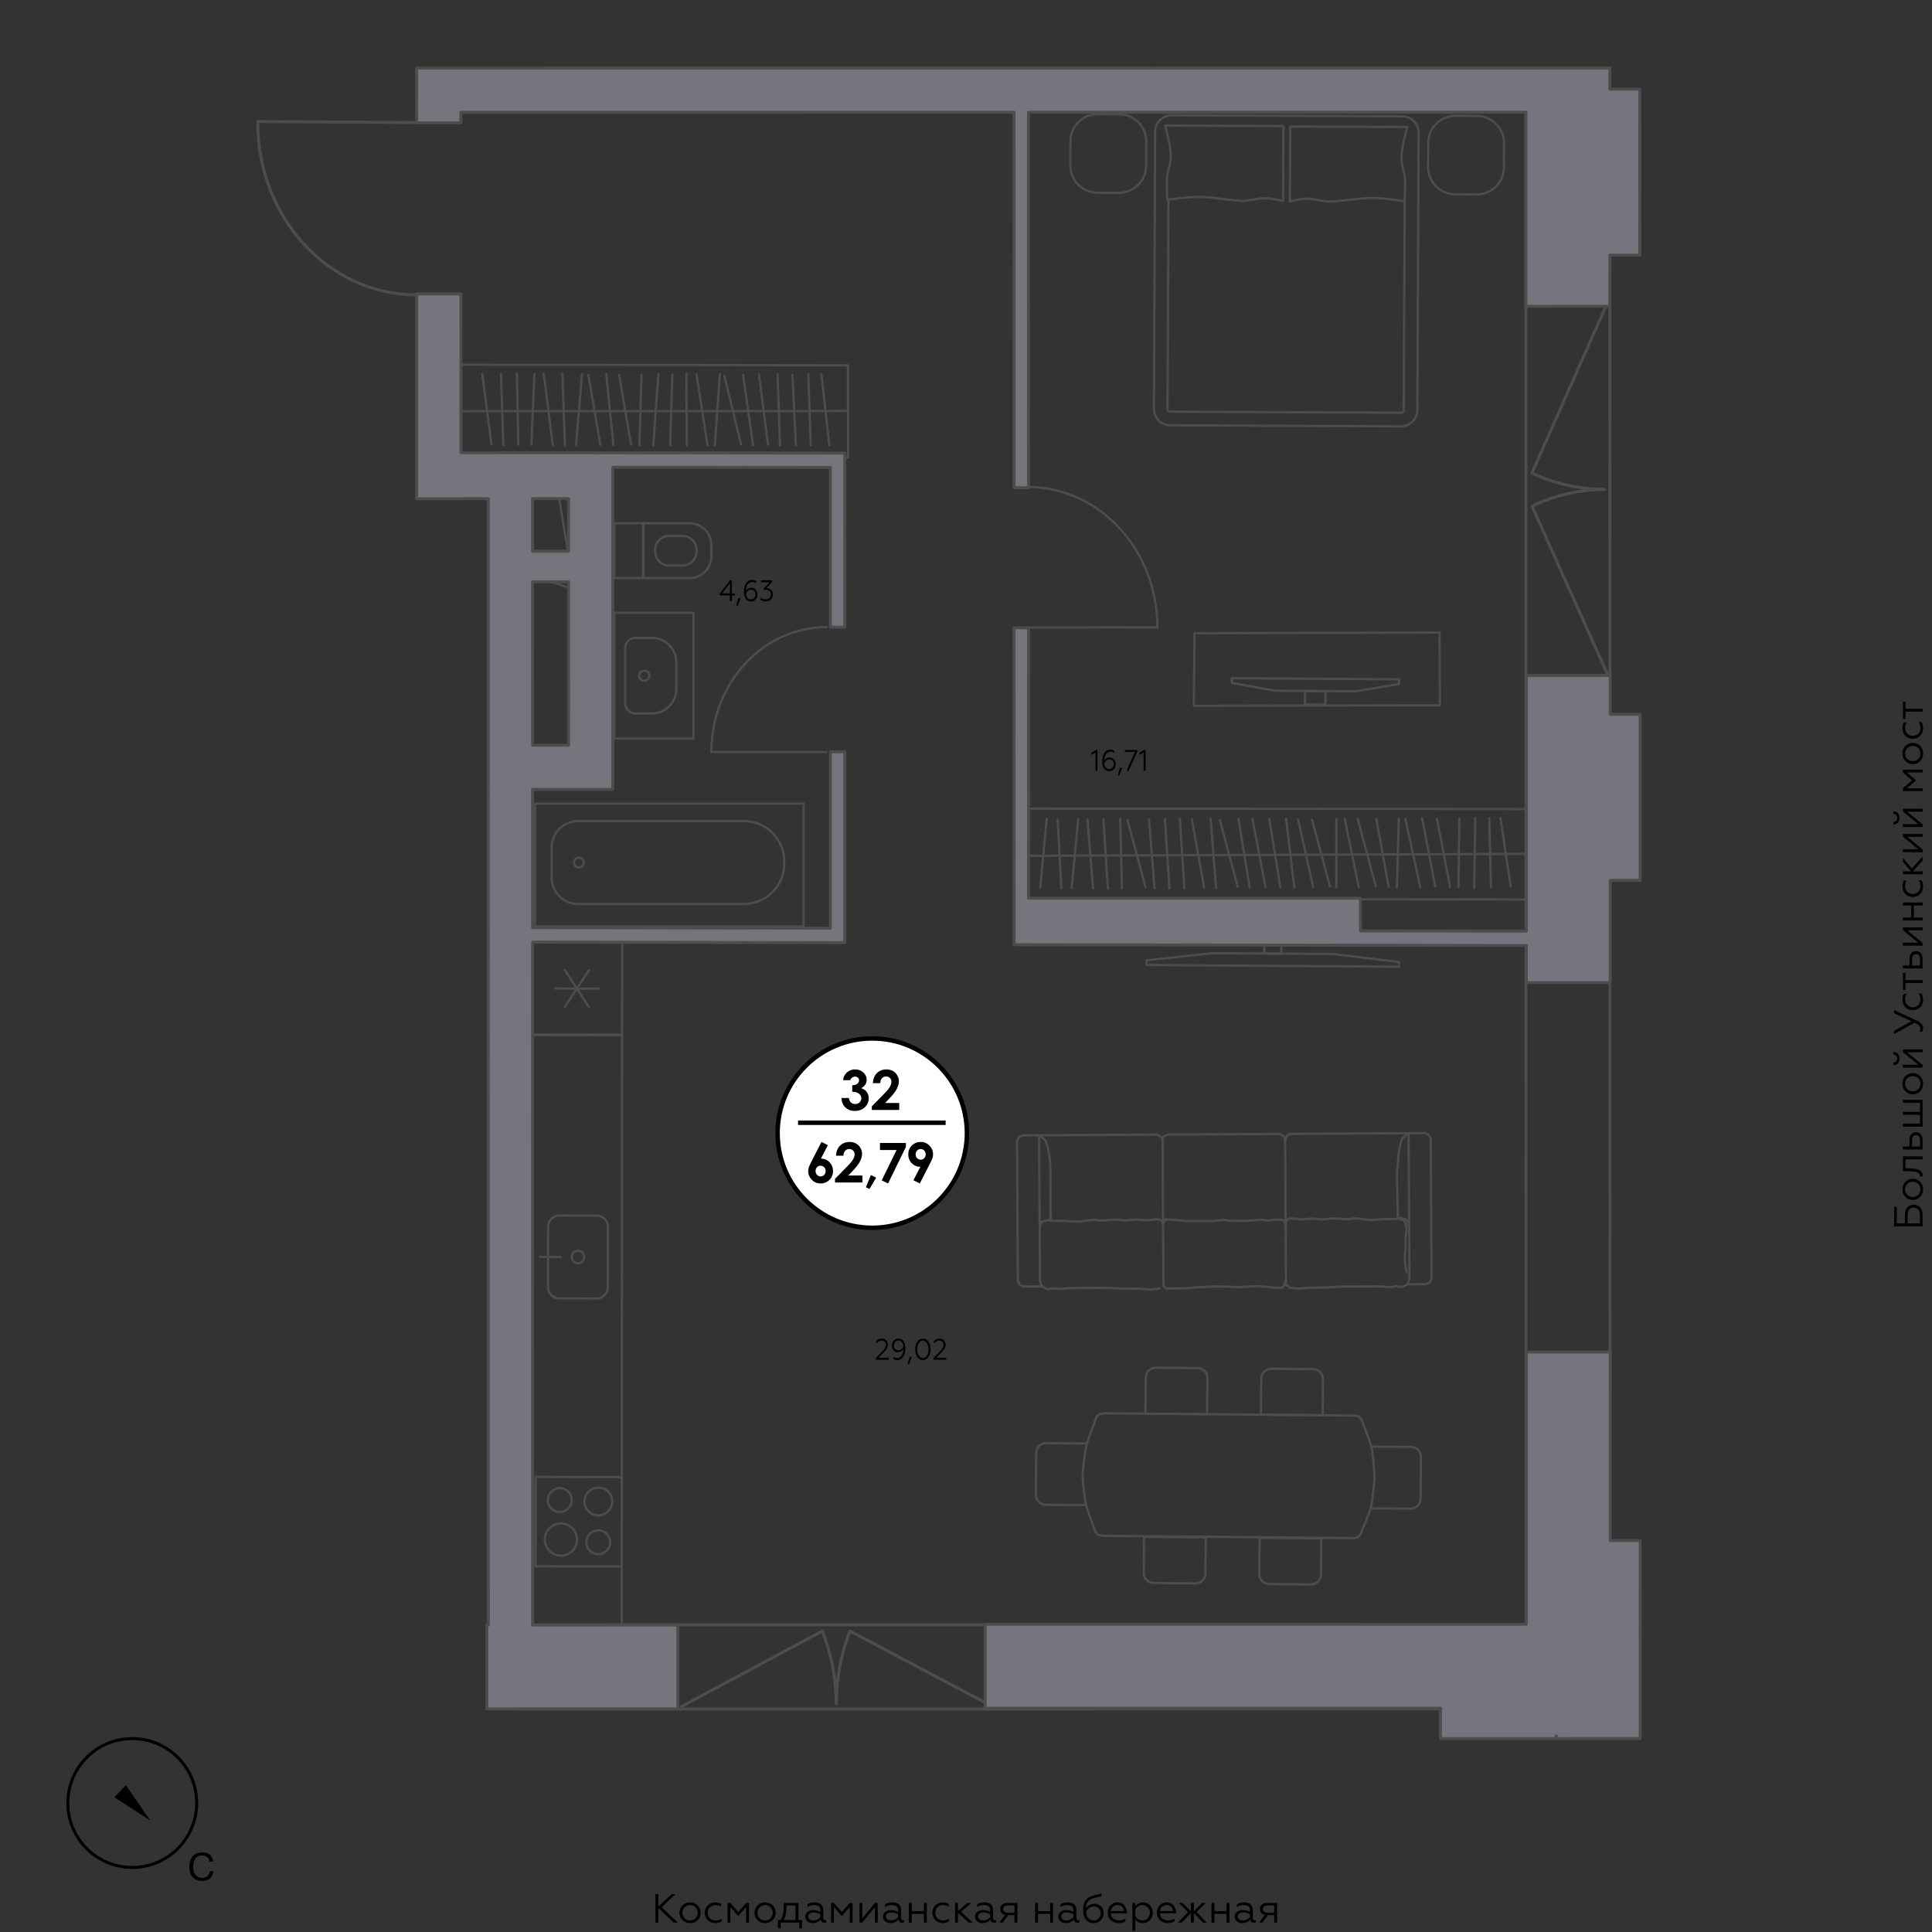 <?xml version="1.0" encoding="utf-8"?>
<!-- Generator: Adobe Illustrator 24.2.1, SVG Export Plug-In . SVG Version: 6.00 Build 0)  -->
<svg version="1.1" id="Layer_1" xmlns="http://www.w3.org/2000/svg" xmlns:xlink="http://www.w3.org/1999/xlink" x="0px" y="0px"
	 viewBox="0 0 1300 1300" style="enable-background:new 0 0 1300 1300;" xml:space="preserve">
<rect x="0" y="0" width="1300" height="1300" fill="#333333" stroke="none"/>
<style type="text/css">
	.st0{fill:none;stroke:#000000;stroke-width:2;stroke-miterlimit:10;}
	.st1{fill:#FFFFFF;stroke:#000000;stroke-width:3;stroke-miterlimit:10;}
	.st2{fill:none;stroke:#000000;stroke-width:3;stroke-miterlimit:10;}
	.st3{fill:none;stroke:#4D4D4D;stroke-width:1.5;stroke-linecap:round;stroke-linejoin:round;stroke-miterlimit:10;}
	.st4{fill:none;}
	.st5{fill:none;stroke:#4D4D4D;stroke-width:2;stroke-linecap:round;stroke-linejoin:round;stroke-miterlimit:10;}
	.st6{fill:#75767D;stroke:#4D4D4D;stroke-width:2;stroke-linecap:round;stroke-linejoin:round;stroke-miterlimit:10;}
</style>
<g>
	<path d="M443.07,1274.49v8.33l8.88-8.33h2.69l-9.43,8.77l10.88,10.41h-2.85l-10.17-9.76v9.76h-2.03v-19.18H443.07z"/>
	<path d="M464.33,1280.1c2.11,0,3.81,0.69,5.15,2.06c1.34,1.34,2,2.99,2,4.91s-0.66,3.56-2,4.91s-3.04,2.03-5.15,2.03
		c-2.11,0-3.81-0.69-5.15-2.03c-1.34-1.34-2-2.99-2-4.91s0.66-3.56,2-4.91C460.52,1280.79,462.22,1280.1,464.33,1280.1z
		 M468,1283.37c-0.96-0.99-2.19-1.48-3.67-1.48s-2.71,0.49-3.67,1.48c-0.96,0.99-1.45,2.22-1.45,3.7c0,1.45,0.49,2.69,1.45,3.67
		c0.96,0.99,2.19,1.48,3.67,1.48s2.71-0.49,3.67-1.48c0.96-0.99,1.45-2.22,1.45-3.67C469.46,1285.58,468.96,1284.35,468,1283.37z"/>
	<path d="M476.2,1292.02c-1.34-1.34-2-2.99-2-4.99c0-1.97,0.69-3.62,2.03-4.93c1.34-1.34,3.04-2,5.04-2c1.54,0,2.88,0.33,4,0.96
		v1.84c-1.21-0.68-2.44-1.01-3.73-1.01c-1.51,0-2.8,0.49-3.81,1.48c-1.01,0.96-1.51,2.19-1.51,3.7c0,1.48,0.49,2.71,1.51,3.7
		c1.01,0.96,2.3,1.45,3.81,1.45c1.48,0,2.79-0.38,3.97-1.15v1.81c-1.23,0.74-2.66,1.12-4.28,1.12
		C479.24,1294,477.54,1293.34,476.2,1292.02z"/>
	<path d="M489.52,1293.67v-13.24h1.92l5.29,6.14l5.32-6.14h1.92v13.24h-1.92v-10.52l-4.93,5.73h-0.77l-4.91-5.73v10.52H489.52z"/>
	<path d="M514.82,1280.1c2.11,0,3.81,0.69,5.15,2.06c1.34,1.34,2,2.99,2,4.91s-0.66,3.56-2,4.91c-1.34,1.34-3.04,2.03-5.15,2.03
		s-3.81-0.69-5.15-2.03s-2-2.99-2-4.91s0.66-3.56,2-4.91C511.01,1280.79,512.71,1280.1,514.82,1280.1z M518.49,1283.37
		c-0.96-0.99-2.19-1.48-3.67-1.48s-2.71,0.49-3.67,1.48c-0.96,0.99-1.45,2.22-1.45,3.7c0,1.45,0.49,2.69,1.45,3.67
		c0.96,0.99,2.19,1.48,3.67,1.48s2.71-0.49,3.67-1.48c0.96-0.99,1.45-2.22,1.45-3.67C519.94,1285.58,519.45,1284.35,518.49,1283.37z
		"/>
	<path d="M523.45,1297.59v-5.65h1.67c1.48-1.95,2.22-5.18,2.25-9.65l0.03-1.86h9.84v11.51h2.47v5.65h-1.92v-3.92h-12.44v3.92H523.45
		z M535.26,1291.94v-9.78h-6.03v0.79c0,3.95-0.63,6.93-1.92,8.99H535.26z"/>
	<path d="M543.26,1292.85c-0.96-0.79-1.45-1.86-1.45-3.23c0-1.34,0.52-2.41,1.54-3.21c1.04-0.79,2.33-1.18,3.89-1.18
		c1.73,0,3.32,0.44,4.77,1.29v-1.32c0-2.22-1.45-3.32-4.36-3.32c-1.56,0-2.99,0.44-4.33,1.34v-1.92c1.29-0.79,2.85-1.21,4.74-1.21
		c3.54,0,5.92,1.7,5.92,4.91v5.45c0,1.01,0.49,1.64,1.26,1.64c0.3,0,0.55-0.05,0.77-0.16v1.54c-0.27,0.19-0.71,0.3-1.32,0.3
		c-1.29,0-2.27-0.68-2.49-2.11c-1.34,1.56-3.12,2.33-5.34,2.33C545.46,1294,544.25,1293.61,543.26,1292.85z M552.01,1290v-1.84
		c-1.34-0.88-2.8-1.32-4.3-1.32c-2.41,0-3.92,1.01-3.92,2.66c0,1.78,1.56,2.71,3.62,2.71C549.29,1292.22,551.05,1291.2,552.01,1290z
		"/>
	<path d="M559.22,1293.67v-13.24h1.92l5.29,6.14l5.32-6.14h1.92v13.24h-1.92v-10.52l-4.93,5.73h-0.77l-4.91-5.73v10.52H559.22z"/>
	<path d="M578.32,1293.67v-13.24h1.97v10.33l8.47-10.33h1.84v13.24h-1.97v-10.3l-8.47,10.3H578.32z"/>
	<path d="M595.58,1292.85c-0.96-0.79-1.45-1.86-1.45-3.23c0-1.34,0.52-2.41,1.53-3.21c1.04-0.79,2.33-1.18,3.89-1.18
		c1.73,0,3.32,0.44,4.77,1.29v-1.32c0-2.22-1.45-3.32-4.36-3.32c-1.56,0-2.99,0.44-4.33,1.34v-1.92c1.29-0.79,2.85-1.21,4.74-1.21
		c3.54,0,5.92,1.7,5.92,4.91v5.45c0,1.01,0.49,1.64,1.26,1.64c0.3,0,0.55-0.05,0.77-0.16v1.54c-0.27,0.19-0.71,0.3-1.32,0.3
		c-1.29,0-2.27-0.68-2.49-2.11c-1.34,1.56-3.12,2.33-5.34,2.33C597.78,1294,596.57,1293.61,595.58,1292.85z M604.33,1290v-1.84
		c-1.34-0.88-2.8-1.32-4.3-1.32c-2.41,0-3.92,1.01-3.92,2.66c0,1.78,1.56,2.71,3.62,2.71C601.61,1292.22,603.37,1291.2,604.33,1290z
		"/>
	<path d="M611.54,1293.67v-13.24h1.97v5.56h8.14v-5.56h1.97v13.24h-1.97v-5.89h-8.14v5.89H611.54z"/>
	<path d="M629.32,1292.02c-1.34-1.34-2-2.99-2-4.99c0-1.97,0.69-3.62,2.03-4.93c1.34-1.34,3.04-2,5.04-2c1.54,0,2.88,0.33,4,0.96
		v1.84c-1.21-0.68-2.44-1.01-3.73-1.01c-1.51,0-2.8,0.49-3.81,1.48c-1.01,0.96-1.51,2.19-1.51,3.7c0,1.48,0.49,2.71,1.51,3.7
		c1.01,0.96,2.3,1.45,3.81,1.45c1.48,0,2.79-0.38,3.97-1.15v1.81c-1.23,0.74-2.66,1.12-4.28,1.12
		C632.36,1294,630.67,1293.34,629.32,1292.02z"/>
	<path d="M644.61,1280.43v5.45l6.3-5.45h2.69l-6.99,5.97l7.97,7.26h-2.82l-7.15-6.52v6.52h-1.97v-13.24H644.61z"/>
	<path d="M657.52,1292.85c-0.96-0.79-1.45-1.86-1.45-3.23c0-1.34,0.52-2.41,1.53-3.21c1.04-0.79,2.33-1.18,3.89-1.18
		c1.73,0,3.32,0.44,4.77,1.29v-1.32c0-2.22-1.45-3.32-4.36-3.32c-1.56,0-2.99,0.44-4.33,1.34v-1.92c1.29-0.79,2.85-1.21,4.74-1.21
		c3.54,0,5.92,1.7,5.92,4.91v5.45c0,1.01,0.49,1.64,1.26,1.64c0.3,0,0.55-0.05,0.77-0.16v1.54c-0.27,0.19-0.71,0.3-1.32,0.3
		c-1.29,0-2.27-0.68-2.49-2.11c-1.34,1.56-3.12,2.33-5.34,2.33C659.72,1294,658.51,1293.61,657.52,1292.85z M666.27,1290v-1.84
		c-1.34-0.88-2.79-1.32-4.3-1.32c-2.41,0-3.92,1.01-3.92,2.66c0,1.78,1.56,2.71,3.62,2.71C663.55,1292.22,665.31,1291.2,666.27,1290
		z"/>
	<path d="M672.43,1293.67l3.95-5.29c-2.17-0.36-3.34-1.81-3.34-3.92c0-2.38,1.67-4.03,4.74-4.03h6.82v13.24h-1.97v-4.93h-4.25
		l-3.7,4.93H672.43z M682.63,1287.01v-4.85h-4.55c-1.95,0-3.01,0.88-3.01,2.44c0,1.56,1.07,2.41,3.01,2.41H682.63z"/>
	<path d="M696.5,1293.67v-13.24h1.97v5.56h8.14v-5.56h1.97v13.24h-1.97v-5.89h-8.14v5.89H696.5z"/>
	<path d="M713.57,1292.85c-0.96-0.79-1.45-1.86-1.45-3.23c0-1.34,0.52-2.41,1.53-3.21c1.04-0.79,2.33-1.18,3.89-1.18
		c1.73,0,3.32,0.44,4.77,1.29v-1.32c0-2.22-1.45-3.32-4.36-3.32c-1.56,0-2.99,0.44-4.33,1.34v-1.92c1.29-0.79,2.85-1.21,4.74-1.21
		c3.54,0,5.92,1.7,5.92,4.91v5.45c0,1.01,0.49,1.64,1.26,1.64c0.3,0,0.55-0.05,0.77-0.16v1.54c-0.27,0.19-0.71,0.3-1.32,0.3
		c-1.29,0-2.27-0.68-2.49-2.11c-1.34,1.56-3.12,2.33-5.34,2.33C715.76,1294,714.56,1293.61,713.57,1292.85z M722.31,1290v-1.84
		c-1.34-0.88-2.79-1.32-4.3-1.32c-2.41,0-3.92,1.01-3.92,2.66c0,1.78,1.56,2.71,3.62,2.71C719.6,1292.22,721.35,1291.2,722.31,1290z
		"/>
	<path d="M730.7,1291.64c-1.26-1.56-1.89-3.7-1.89-6.41c0-3.75,0.99-6.11,2.66-7.65c0.74-0.74,2.14-1.4,3.15-1.81
		c0.52-0.19,1.18-0.41,1.97-0.6c0.82-0.22,1.54-0.38,2.17-0.52c0.63-0.14,1.45-0.27,2.44-0.47v1.84c-1.89,0.36-3.34,0.66-4.36,0.9
		c-2,0.47-3.51,1.21-4.52,2.27c-1.01,1.07-1.56,2.69-1.64,4.91c1.1-1.89,3.23-3.07,5.86-3.07c1.73,0,3.18,0.58,4.36,1.75
		c1.18,1.15,1.75,2.63,1.75,4.44c0,2-0.63,3.62-1.92,4.88c-1.29,1.26-2.85,1.89-4.74,1.89C733.71,1294,731.96,1293.2,730.7,1291.64z
		 M739.28,1290.87c0.9-0.9,1.37-2.08,1.37-3.51c0-1.37-0.44-2.47-1.32-3.29c-0.88-0.85-1.95-1.26-3.23-1.26
		c-1.18,0-2.25,0.36-3.21,1.07c-0.96,0.68-1.64,1.51-2.06,2.47c0.19,3.7,2,5.87,5.15,5.87
		C737.28,1292.22,738.37,1291.78,739.28,1290.87z"/>
	<path d="M747.44,1292.05c-1.4-1.29-2.08-2.96-2.08-4.99c0-2,0.63-3.64,1.86-4.96c1.26-1.34,2.88-2,4.85-2
		c4.44,0,6.19,3.89,6.19,6.88v0.55h-10.88c0.22,2.85,2.47,4.69,5.65,4.69c1.53,0,2.96-0.41,4.25-1.23v1.75
		c-1.1,0.85-2.63,1.26-4.63,1.26C750.59,1294,748.84,1293.34,747.44,1292.05z M756.27,1285.91c-0.05-1.01-0.44-1.95-1.15-2.77
		c-0.68-0.85-1.73-1.26-3.12-1.26c-1.34,0-2.41,0.41-3.23,1.21c-0.79,0.79-1.26,1.73-1.34,2.82H756.27z"/>
	<path d="M763.94,1299.15h-1.97v-18.72h1.97v2.11c1.23-1.62,2.93-2.44,5.13-2.44c1.95,0,3.56,0.69,4.79,2.03
		c1.23,1.34,1.86,2.99,1.86,4.91c0,1.95-0.63,3.59-1.86,4.93c-1.23,1.34-2.85,2.03-4.79,2.03c-2.19,0-3.89-0.82-5.13-2.44V1299.15z
		 M763.94,1289.23c0.77,1.75,2.66,2.99,4.66,2.99c1.45,0,2.69-0.49,3.65-1.48c0.96-1.01,1.45-2.25,1.45-3.7s-0.49-2.69-1.45-3.67
		c-0.96-0.99-2.19-1.48-3.65-1.48c-2,0-3.86,1.26-4.66,2.99V1289.23z"/>
	<path d="M780.52,1292.05c-1.4-1.29-2.08-2.96-2.08-4.99c0-2,0.63-3.64,1.86-4.96c1.26-1.34,2.88-2,4.85-2
		c4.44,0,6.19,3.89,6.19,6.88v0.55h-10.88c0.22,2.85,2.47,4.69,5.65,4.69c1.53,0,2.96-0.41,4.25-1.23v1.75
		c-1.1,0.85-2.63,1.26-4.63,1.26C783.67,1294,781.92,1293.34,780.52,1292.05z M789.35,1285.91c-0.05-1.01-0.44-1.95-1.15-2.77
		c-0.68-0.85-1.73-1.26-3.12-1.26c-1.34,0-2.41,0.41-3.23,1.21c-0.79,0.79-1.26,1.73-1.34,2.82H789.35z"/>
	<path d="M795.73,1280.43l5.59,5.65v-5.65h1.97v5.65l5.59-5.65h2.49l-6.19,6.14l6.85,7.1h-2.6l-6.14-6.41v6.41h-1.97v-6.41
		l-6.14,6.41h-2.58l6.85-7.1l-6.22-6.14H795.73z"/>
	<path d="M815.19,1293.67v-13.24h1.97v5.56h8.14v-5.56h1.97v13.24h-1.97v-5.89h-8.14v5.89H815.19z"/>
	<path d="M832.27,1292.85c-0.96-0.79-1.45-1.86-1.45-3.23c0-1.34,0.52-2.41,1.53-3.21c1.04-0.79,2.33-1.18,3.89-1.18
		c1.73,0,3.32,0.44,4.77,1.29v-1.32c0-2.22-1.45-3.32-4.36-3.32c-1.56,0-2.99,0.44-4.33,1.34v-1.92c1.29-0.79,2.85-1.21,4.74-1.21
		c3.54,0,5.92,1.7,5.92,4.91v5.45c0,1.01,0.49,1.64,1.26,1.64c0.3,0,0.55-0.05,0.77-0.16v1.54c-0.27,0.19-0.71,0.3-1.32,0.3
		c-1.29,0-2.27-0.68-2.49-2.11c-1.34,1.56-3.12,2.33-5.34,2.33C834.46,1294,833.25,1293.61,832.27,1292.85z M841.01,1290v-1.84
		c-1.34-0.88-2.79-1.32-4.3-1.32c-2.41,0-3.92,1.01-3.92,2.66c0,1.78,1.56,2.71,3.62,2.71C838.3,1292.22,840.05,1291.2,841.01,1290z
		"/>
	<path d="M847.18,1293.67l3.95-5.29c-2.17-0.36-3.34-1.81-3.34-3.92c0-2.38,1.67-4.03,4.74-4.03h6.82v13.24h-1.97v-4.93h-4.25
		l-3.7,4.93H847.18z M857.37,1287.01v-4.85h-4.55c-1.95,0-3.01,0.88-3.01,2.44c0,1.56,1.07,2.41,3.01,2.41H857.37z"/>
</g>
<g>
	<path d="M1293.67,825.21h-19.18v-13.1h1.84v11.07h5.43v-5.81c0-2.14,0.55-3.81,1.64-4.99c1.1-1.21,2.55-1.81,4.33-1.81
		c3.59,0,5.95,2.52,5.95,6.8V825.21z M1291.83,823.18v-5.62c0-3.15-1.51-4.96-4.14-4.96c-2.6,0-4.11,1.81-4.11,4.96v5.62H1291.83z"
		/>
	<path d="M1280.1,800.3c0-2.11,0.69-3.81,2.06-5.15c1.34-1.34,2.99-2,4.91-2s3.56,0.66,4.91,2s2.03,3.04,2.03,5.15
		c0,2.11-0.69,3.81-2.03,5.15s-2.99,2-4.91,2s-3.56-0.66-4.91-2C1280.79,804.11,1280.1,802.41,1280.1,800.3z M1283.37,796.63
		c-0.99,0.96-1.48,2.19-1.48,3.67c0,1.48,0.49,2.71,1.48,3.67c0.99,0.96,2.22,1.45,3.7,1.45c1.45,0,2.69-0.49,3.67-1.45
		c0.99-0.96,1.48-2.19,1.48-3.67c0-1.48-0.49-2.71-1.48-3.67c-0.99-0.96-2.22-1.45-3.67-1.45
		C1285.58,795.17,1284.35,795.67,1283.37,796.63z"/>
	<path d="M1291.86,791.64c0.03-0.14,0.03-0.3,0.03-0.52c0-1.18-0.77-1.95-2.19-2.36c-1.45-0.44-2.88-0.58-5.04-0.66l-4.22-0.11
		v-9.89h13.24v1.97h-11.51v6.03l2.55,0.08c0.82,0.03,1.53,0.05,2.14,0.11c1.21,0.11,2.88,0.33,3.95,0.79
		c1.59,0.6,3.01,1.89,2.91,3.97c0,0.25,0,0.44-0.03,0.58H1291.86z"/>
	<path d="M1293.67,773.44h-13.24v-1.97h4.44v-4.63c0-3.1,1.73-5.04,4.38-5.04c2.6,0,4.41,1.81,4.41,4.96V773.44z M1291.94,771.47
		v-4.36c0-2.08-0.99-3.32-2.66-3.32c-1.73,0-2.69,1.23-2.69,3.32v4.36H1291.94z"/>
	<path d="M1293.67,758.09h-13.24v-1.97h11.51v-6.03h-11.51v-1.97h11.51v-6.06h-11.51v-1.97h13.24V758.09z"/>
	<path d="M1280.1,729.23c0-2.11,0.69-3.81,2.06-5.15c1.34-1.34,2.99-2,4.91-2s3.56,0.66,4.91,2s2.03,3.04,2.03,5.15
		c0,2.11-0.69,3.81-2.03,5.15s-2.99,2-4.91,2s-3.56-0.66-4.91-2C1280.79,733.04,1280.1,731.34,1280.1,729.23z M1283.37,725.56
		c-0.99,0.96-1.48,2.19-1.48,3.67c0,1.48,0.49,2.71,1.48,3.67c0.99,0.96,2.22,1.45,3.7,1.45c1.45,0,2.69-0.49,3.67-1.45
		c0.99-0.96,1.48-2.19,1.48-3.67c0-1.48-0.49-2.71-1.48-3.67c-0.99-0.96-2.22-1.45-3.67-1.45
		C1285.58,724.11,1284.35,724.6,1283.37,725.56z"/>
	<path d="M1274.02,716.74v-1.75c1.51,0,2.58-1.07,2.58-2.71c0-1.62-1.07-2.69-2.58-2.71v-1.73c2.52,0.03,4.17,1.89,4.17,4.41
		C1278.19,714.9,1276.54,716.71,1274.02,716.74z M1293.67,718.41h-13.24v-1.97h10.33l-10.33-8.47v-1.84h13.24v1.97h-10.3l10.3,8.47
		V718.41z"/>
	<path d="M1293.61,694.13h-1.89c0.25-0.63,0.38-1.34,0.38-2.08c0-0.96-0.33-1.7-1.21-2.36c-0.44-0.33-0.82-0.58-1.15-0.77
		c-0.33-0.19-0.82-0.44-1.48-0.77l-13.79,7.73v-2.25l11.7-6.47l-11.7-5.4v-2.17l15.13,7.07c3.21,1.51,4.38,3.1,4.38,5.04
		C1294,692.73,1293.86,693.52,1293.61,694.13z"/>
	<path d="M1292.02,677.76c-1.34,1.34-2.99,2-4.99,2c-1.97,0-3.62-0.69-4.93-2.03c-1.34-1.34-2-3.04-2-5.04c0-1.54,0.33-2.88,0.96-4
		h1.84c-0.68,1.21-1.01,2.44-1.01,3.73c0,1.51,0.49,2.79,1.48,3.81c0.96,1.01,2.19,1.51,3.7,1.51c1.48,0,2.71-0.49,3.7-1.51
		c0.96-1.01,1.45-2.3,1.45-3.81c0-1.48-0.38-2.79-1.15-3.97h1.81c0.74,1.23,1.12,2.66,1.12,4.28
		C1294,674.72,1293.34,676.42,1292.02,677.76z"/>
	<path d="M1293.67,661.46h-11.51v4.8h-1.73v-11.57h1.73v4.8h11.51V661.46z"/>
	<path d="M1293.67,651.64h-13.24v-1.97h4.44v-4.63c0-3.1,1.73-5.04,4.38-5.04c2.6,0,4.41,1.81,4.41,4.96V651.64z M1291.94,649.67
		v-4.36c0-2.08-0.99-3.32-2.66-3.32c-1.73,0-2.69,1.23-2.69,3.32v4.36H1291.94z"/>
	<path d="M1293.67,636.3h-13.24v-1.97h10.33l-10.33-8.47v-1.84h13.24v1.97h-10.3l10.3,8.47V636.3z"/>
	<path d="M1293.67,619.36h-13.24v-1.97h5.56v-8.14h-5.56v-1.97h13.24v1.97h-5.89v8.14h5.89V619.36z"/>
	<path d="M1292.02,601.57c-1.34,1.34-2.99,2-4.99,2c-1.97,0-3.62-0.68-4.93-2.03c-1.34-1.34-2-3.04-2-5.04c0-1.53,0.33-2.88,0.96-4
		h1.84c-0.68,1.21-1.01,2.44-1.01,3.73c0,1.51,0.49,2.8,1.48,3.81c0.96,1.01,2.19,1.51,3.7,1.51c1.48,0,2.71-0.49,3.7-1.51
		c0.96-1.01,1.45-2.3,1.45-3.81c0-1.48-0.38-2.79-1.15-3.97h1.81c0.74,1.23,1.12,2.66,1.12,4.28
		C1294,598.53,1293.34,600.23,1292.02,601.57z"/>
	<path d="M1280.43,586.28h5.45l-5.45-6.3v-2.69l5.97,6.99l7.26-7.97v2.82l-6.52,7.15h6.52v1.97h-13.24V586.28z"/>
	<path d="M1293.67,573.43h-13.24v-1.97h10.33l-10.33-8.47v-1.84h13.24v1.97h-10.3l10.3,8.47V573.43z"/>
	<path d="M1274.02,554.82v-1.75c1.51,0,2.58-1.07,2.58-2.71c0-1.62-1.07-2.69-2.58-2.71v-1.73c2.52,0.03,4.17,1.89,4.17,4.41
		C1278.19,552.98,1276.54,554.79,1274.02,554.82z M1293.67,556.49h-13.24v-1.97h10.33l-10.33-8.47v-1.84h13.24v1.97h-10.3l10.3,8.47
		V556.49z"/>
	<path d="M1293.67,532.32h-13.24v-1.92l6.14-5.29l-6.14-5.32v-1.92h13.24v1.92h-10.52l5.73,4.93v0.77l-5.73,4.91h10.52V532.32z"/>
	<path d="M1280.1,507.02c0-2.11,0.69-3.81,2.06-5.15c1.34-1.34,2.99-2,4.91-2s3.56,0.66,4.91,2s2.03,3.04,2.03,5.15
		s-0.69,3.81-2.03,5.15s-2.99,2-4.91,2s-3.56-0.66-4.91-2C1280.79,510.83,1280.1,509.13,1280.1,507.02z M1283.37,503.35
		c-0.99,0.96-1.48,2.19-1.48,3.67c0,1.48,0.49,2.71,1.48,3.67c0.99,0.96,2.22,1.45,3.7,1.45c1.45,0,2.69-0.49,3.67-1.45
		c0.99-0.96,1.48-2.19,1.48-3.67c0-1.48-0.49-2.71-1.48-3.67c-0.99-0.96-2.22-1.45-3.67-1.45
		C1285.58,501.89,1284.35,502.39,1283.37,503.35z"/>
	<path d="M1292.02,495.15c-1.34,1.34-2.99,2-4.99,2c-1.97,0-3.62-0.68-4.93-2.03c-1.34-1.34-2-3.04-2-5.04c0-1.53,0.33-2.88,0.96-4
		h1.84c-0.68,1.21-1.01,2.44-1.01,3.73c0,1.51,0.49,2.8,1.48,3.81c0.96,1.01,2.19,1.51,3.7,1.51c1.48,0,2.71-0.49,3.7-1.51
		c0.96-1.01,1.45-2.3,1.45-3.81c0-1.48-0.38-2.79-1.15-3.97h1.81c0.74,1.23,1.12,2.66,1.12,4.28
		C1294,492.11,1293.34,493.81,1292.02,495.15z"/>
	<path d="M1293.67,478.85h-11.51v4.8h-1.73v-11.57h1.73v4.8h11.51V478.85z"/>
</g>
<path class="st0" d="M132.35,1212.69c0.29,23.94-18.89,43.58-42.84,43.87c-23.94,0.29-43.58-18.89-43.87-42.83
	c-0.29-23.94,18.89-43.59,42.83-43.87C112.42,1169.56,132.07,1188.74,132.35,1212.69z"/>
<polygon points="101.2,1225.06 76.89,1209.25 84.71,1201.25 "/>
<g>
	<path d="M143.6,1259.11c-0.34,2.58-1.83,6.53-7.64,6.53c-5.37,0-8.6-3.49-8.6-9.27c0-9.6,7-9.89,8.52-9.89
		c5.76,0,7.2,3.36,7.49,6.12h-2.43c-0.13-1.32-0.93-4.08-5.06-4.08c-4.52,0-5.94,3.82-5.94,7.75c0,4.21,2.3,7.33,6.12,7.33
		c2.89,0,4.98-1.91,5.11-4.49H143.6z"/>
</g>
<g>
	<g>
		<path class="st1" d="M586.91,698.75c-35.18,0-63.69,28.52-63.69,63.7c0,35.19,28.51,63.7,63.69,63.7
			c35.19,0,63.71-28.51,63.71-63.7C650.62,727.27,622.09,698.75,586.91,698.75"/>
		<g>
			<path d="M552.75,768.4l4.31,2.16l-4.66,9.04c2.25,0,4.17,0.81,5.75,2.42c1.58,1.62,2.37,3.62,2.37,6.02
				c0,2.31-0.81,4.28-2.43,5.88c-1.62,1.61-3.58,2.41-5.87,2.41c-2.4,0-4.4-0.83-5.99-2.5c-1.6-1.67-2.4-3.58-2.4-5.74
				c0-0.82,0.12-1.65,0.37-2.48c0.25-0.83,0.82-2.11,1.71-3.83L552.75,768.4z M552.11,784.38c-0.94,0-1.73,0.34-2.37,1.02
				s-0.96,1.53-0.96,2.56c0,1.03,0.33,1.89,1,2.59s1.45,1.05,2.34,1.05c0.94,0,1.75-0.34,2.42-1.03c0.68-0.69,1.01-1.55,1.01-2.6
				c0-1.02-0.33-1.88-0.99-2.56C553.93,784.72,553.1,784.38,552.11,784.38z"/>
			<path d="M567.51,777.64h-4.94c0.13-2.87,1.03-5.13,2.7-6.77c1.67-1.65,3.81-2.47,6.43-2.47c1.61,0,3.04,0.34,4.28,1.02
				s2.22,1.66,2.97,2.95c0.74,1.28,1.11,2.59,1.11,3.91c0,1.58-0.45,3.28-1.35,5.1c-0.9,1.82-2.54,3.97-4.93,6.45l-2.98,3.15h9.48
				v4.68h-18.42v-2.42l8.23-8.39c1.99-2.01,3.31-3.63,3.97-4.85c0.66-1.22,0.98-2.33,0.98-3.32c0-1.02-0.34-1.87-1.02-2.54
				c-0.68-0.67-1.56-1-2.63-1c-1.08,0-1.99,0.4-2.71,1.21S567.56,776.25,567.51,777.64z"/>
			<path d="M586.01,790.65l3.53,1.77l-4.47,7.63l-2.46-1.18L586.01,790.65z"/>
			<path d="M592.11,769.07h17.45v2.66l-12,24.61l-4.28-2.08l9.99-20.43h-11.16V769.07z"/>
			<path d="M618.92,796.33l-4.3-2.14l4.66-9.06c-2.26,0-4.18-0.81-5.76-2.42c-1.58-1.61-2.37-3.62-2.37-6.01
				c0-2.32,0.81-4.29,2.43-5.9s3.58-2.41,5.87-2.41c2.4,0,4.4,0.83,5.99,2.5c1.6,1.67,2.4,3.58,2.4,5.75c0,0.82-0.12,1.64-0.37,2.46
				c-0.25,0.82-0.82,2.1-1.71,3.82L618.92,796.33z M619.55,780.35c0.94,0,1.73-0.34,2.37-1.03c0.64-0.69,0.96-1.53,0.96-2.54
				c0-1.03-0.33-1.9-1-2.6s-1.45-1.05-2.34-1.05c-0.94,0-1.75,0.35-2.42,1.04c-0.68,0.69-1.01,1.55-1.01,2.59
				c0,1.02,0.33,1.88,0.98,2.56C617.74,780,618.56,780.35,619.55,780.35z"/>
		</g>
		<g>
			<path d="M572.13,726.82h-4.86c0.25-1.96,0.96-3.54,2.12-4.74c1.62-1.66,3.65-2.5,6.09-2.5c2.18,0,4.01,0.69,5.49,2.08
				c1.48,1.39,2.21,3.03,2.21,4.94c0,1.18-0.32,2.26-0.97,3.24c-0.65,0.98-1.58,1.77-2.81,2.37c1.61,0.48,2.88,1.32,3.79,2.52
				c0.91,1.2,1.36,2.61,1.36,4.24c0,2.39-0.88,4.41-2.64,6.07c-1.76,1.66-4,2.49-6.73,2.49c-2.58,0-4.68-0.78-6.31-2.34
				c-1.63-1.56-2.52-3.69-2.68-6.37h5.01c0.22,1.37,0.7,2.4,1.44,3.06c0.74,0.67,1.68,1,2.81,1c1.18,0,2.16-0.38,2.94-1.14
				c0.78-0.76,1.17-1.69,1.17-2.78c0-1.21-0.52-2.22-1.57-3.06c-1.05-0.83-2.56-1.26-4.54-1.28v-4.34c1.22-0.1,2.12-0.29,2.72-0.57
				s1.06-0.67,1.39-1.17c0.33-0.49,0.5-1.02,0.5-1.57c0-0.72-0.25-1.32-0.76-1.8c-0.51-0.48-1.17-0.71-1.99-0.71
				c-0.72,0-1.38,0.22-1.97,0.66C572.75,725.55,572.34,726.12,572.13,726.82z"/>
			<path d="M592.29,728.83h-4.94c0.13-2.87,1.03-5.13,2.7-6.77c1.67-1.65,3.81-2.47,6.43-2.47c1.61,0,3.04,0.34,4.28,1.02
				s2.22,1.66,2.97,2.95c0.74,1.28,1.11,2.59,1.11,3.91c0,1.58-0.45,3.28-1.35,5.1c-0.9,1.82-2.54,3.97-4.93,6.45l-2.98,3.15h9.48
				v4.68h-18.42v-2.42l8.23-8.39c1.99-2.01,3.31-3.63,3.97-4.85c0.66-1.22,0.98-2.33,0.98-3.32c0-1.02-0.34-1.87-1.02-2.54
				c-0.68-0.67-1.56-1-2.63-1c-1.08,0-1.99,0.4-2.71,1.21S592.33,727.44,592.29,728.83z"/>
		</g>
	</g>
	<line class="st2" x1="536.97" y1="755.47" x2="636.3" y2="755.47"/>
</g>
<g>
	<g>
		<path class="st3" d="M770.95,926.91l-0.22,24.3l41.5,0.38l0.22-24.3c0.03-3.69-2.93-6.71-6.62-6.75l-28.13-0.26
			C774,920.25,770.98,923.21,770.95,926.91z"/>
	</g>
	<g>
		<path class="st3" d="M811.1,1058.78l0.22-24.3l-41.5-0.38l-0.22,24.3c-0.03,3.69,2.93,6.71,6.62,6.75l28.13,0.26
			C808.04,1065.43,811.06,1062.47,811.1,1058.78z"/>
	</g>
	<g>
		<path class="st3" d="M848.69,927.62l-0.22,24.3l41.5,0.38l0.22-24.3c0.03-3.69-2.93-6.71-6.62-6.75L855.44,921
			C851.75,920.96,848.73,923.93,848.69,927.62z"/>
	</g>
	<g>
		<path class="st3" d="M888.84,1059.49l0.22-24.3l-41.5-0.38l-0.22,24.3c-0.03,3.69,2.93,6.71,6.62,6.75l28.13,0.26
			C885.79,1066.15,888.81,1063.18,888.84,1059.49z"/>
	</g>
	<g>
		<path class="st3" d="M731.09,971.29l-27.1-0.25c-3.69-0.03-6.71,2.93-6.75,6.62l-0.26,28.13c-0.03,3.69,2.93,6.71,6.62,6.75
			l26.91,0.25"/>
	</g>
	<g>
		<path class="st3" d="M922.05,1014.89l27.1,0.25c3.69,0.03,6.71-2.93,6.75-6.62l0.26-28.13c0.03-3.69-2.93-6.71-6.62-6.75
			l-26.91-0.25"/>
	</g>
	<path class="st3" d="M742.01,1033.41l-3.09-0.65l-1.84-1.88l-5.01-14.06c-1.09-3.06-1.83-6.23-2.2-9.45l-1.12-9.7
		c-0.41-3.53-0.38-7.1,0.1-10.62l1.33-9.9c0.41-3.07,1.16-6.08,2.22-8.99l5.4-14.78l1.88-1.84l3.11-0.59v0l168.96,1.55l2.47,0.64
		l1.84,1.88l5.17,13.73c1.39,3.69,2.26,7.55,2.59,11.48l0.84,9.94c0.22,2.66,0.2,5.34-0.07,7.99l-1,9.68
		c-0.42,4.08-1.43,8.08-2.98,11.88l-5.26,12.81l-1.88,1.84l-2.49,0.6L742.01,1033.41L742.01,1033.41z"/>
</g>
<g>
	<polyline class="st3" points="864.75,766.7 863.5,764.22 861.01,763 	"/>
	<polyline class="st3" points="786,763.42 782.91,764.68 782.3,767.16 	"/>
	<polyline class="st3" points="782.3,767.16 781.05,764.69 778.56,763.46 	"/>
	<polyline class="st3" points="684.88,861.95 686.13,864.42 688.62,865.65 	"/>
	<polyline class="st3" points="688.04,763.97 685.57,765.23 684.35,767.71 	"/>
	<polyline class="st3" points="868.45,762.96 865.98,764.21 864.75,766.7 	"/>
	<polyline class="st3" points="959.54,864.12 962.01,862.86 963.24,860.38 	"/>
	<polyline class="st3" points="962.71,766.14 961.45,763.67 958.97,762.45 	"/>
	<line class="st3" x1="786" y1="763.42" x2="861.01" y2="763"/>
	<polyline class="st3" points="834.32,866.07 818.81,865.53 804.56,866.23 798.98,866.88 784.72,866.96 783.48,865.73 
		782.85,865.12 782.3,767.16 	"/>
	<line class="st3" x1="778.56" y1="763.46" x2="688.04" y2="763.97"/>
	<polyline class="st3" points="699.2,764.17 699.76,861.86 701.02,865.58 704.75,867.42 708.46,866.78 712.81,867.37 719.62,866.71 
		731.4,866.65 	"/>
	<polyline class="st3" points="731.4,866.65 745.66,866.57 756.2,867.13 765.5,867.07 774.81,867.64 780.38,866.99 	"/>
	<polyline class="st3" points="699.55,825.91 700.77,822.18 702.63,821.55 705.72,820.91 709.45,821.51 715.65,821.48 
		725.57,822.04 730.53,821.39 	"/>
	<polyline class="st3" points="730.53,821.39 735.48,820.74 741.07,821.33 750.36,820.66 757.18,821.24 764.62,820.58 
		772.06,821.16 776.4,820.51 780.12,820.49 781.99,821.72 782.62,823.58 783.23,821.72 784.46,820.47 792.52,821.04 799.35,821.62 
		806.17,821.59 816.08,821.53 823.52,820.87 827.86,821.46 832.2,821.44 839.64,821.4 848.32,820.73 853.9,821.32 858.24,820.67 
		861.96,820.65 863.82,821.26 865.08,824.97 	"/>
	<line class="st3" x1="684.34" y1="767.71" x2="684.88" y2="861.95"/>
	<line class="st3" x1="688.62" y1="865.65" x2="701.02" y2="865.58"/>
	<polyline class="st3" points="699.82,763.91 703.56,767.61 704.83,771.32 706.1,777.51 706.76,784.95 706.8,792.39 706.97,821.53 	
		"/>
	<line class="st3" x1="868.45" y1="762.96" x2="958.97" y2="762.45"/>
	<polyline class="st3" points="947.81,763.32 948.36,860.46 947.14,864.19 943.43,866.07 939.71,865.47 935.37,866.11 
		928.55,865.53 916.77,865.6 	"/>
	<polyline class="st3" points="916.77,865.6 902.51,865.68 891.98,866.36 882.68,866.41 873.38,867.08 867.8,866.5 	"/>
	<polyline class="st3" points="867.8,866.5 866.55,865.26 865.31,864.65 864.75,766.7 865.29,860.93 864.07,864.66 862.84,866.52 
		858.5,866.55 852.91,865.96 845.47,865.38 834.32,866.06 	"/>
	<polyline class="st3" points="948.16,824.5 946.28,820.79 945.03,820.18 941.93,819.58 938.21,820.22 932.01,820.26 	"/>
	<polyline class="st3" points="932.01,820.26 922.1,820.93 916.51,820.34 912.17,819.75 906.6,820.4 897.29,819.83 889.86,820.49 
		882.41,819.92 875.6,820.57 871.25,819.98 867.53,820 865.68,821.25 865.07,823.11 	"/>
	<polyline class="st3" points="942.56,820.82 944.42,820.81 945.67,823.28 946.31,825.75 946.32,828.85 945.73,833.2 945.77,840.64 
		945.18,846.22 945.84,853.04 946.48,856.13 	"/>
	<line class="st3" x1="962.71" y1="766.14" x2="963.24" y2="860.38"/>
	<line class="st3" x1="959.54" y1="864.12" x2="947.14" y2="864.19"/>
	<polyline class="st3" points="947.19,762.51 943.49,766.25 942.27,769.98 941.07,776.19 940.49,783.63 939.91,791.07 
		940.69,820.21 	"/>
</g>
<g>
	<path class="st3" d="M776.44,275.12l0.85-186.57c0.03-6.08,4.97-10.98,11.05-10.95l155.27,0.7c6.08,0.03,10.98,4.97,10.95,11.05
		l-0.85,186.57c-0.03,6.08-4.97,10.98-11.05,10.95l-155.27-0.7C781.32,286.14,776.42,281.19,776.44,275.12z"/>
	<path class="st3" d="M945.18,135.23l-0.64,140.92c0,0.86-0.71,1.56-1.57,1.56L787.16,277c-0.86,0-1.56-0.71-1.56-1.57l0.64-141.3"
		/>
	<path class="st3" d="M946.96,85.43c0,0-3.44,11.65-3.89,19.15c-0.46,7.5,2.49,10.85,2.46,17.93c-0.03,7.08-0.48,12.92-0.48,12.92
		s-14.8-2.57-23.68-2.19s-24.13,2.81-28.36,2.37s-11.41-2.55-16.92-1.74c-5.5,0.81-8.14,1.72-8.14,1.72l0.23-50.43L946.96,85.43z"/>
	<path class="st3" d="M784.02,84.49c0,0,3.33,11.69,3.72,19.19c0.39,7.5-2.59,10.83-2.62,17.91c-0.03,7.09,0.36,12.92,0.36,12.92
		s14.82-2.43,23.7-1.98c8.88,0.46,24.1,3.03,28.33,2.63s11.43-2.45,16.93-1.59c5.5,0.86,8.92,1.71,8.92,1.71l0.23-50.43
		L784.02,84.49z"/>
	<path class="st3" d="M960.93,112.38L961,96.15c0.05-10.11,8.28-18.26,18.38-18.22l14.43,0.07c10.11,0.05,18.26,8.28,18.22,18.38
		l-0.07,16.24c-0.05,10.11-8.28,18.26-18.38,18.22l-14.43-0.07C969.04,130.72,960.88,122.49,960.93,112.38z"/>
	<path class="st3" d="M720.2,111.29l0.07-16.24c0.05-10.11,8.28-18.26,18.38-18.22l14.43,0.07c10.11,0.05,18.26,8.28,18.22,18.38
		l-0.07,16.24c-0.05,10.11-8.28,18.26-18.38,18.22l-14.43-0.07C728.31,129.63,720.15,121.4,720.2,111.29z"/>
</g>
<path class="st3" d="M307.65,247.25"/>
<polyline class="st3" points="570.52,245.79 307.93,245.41 308.05,307.48 570.65,307.86 570.52,245.79 570.86,247.72 "/>
<line class="st3" x1="570.94" y1="276.56" x2="307.64" y2="276.71"/>
<line class="st3" x1="552.68" y1="251.9" x2="558.07" y2="299.72"/>
<line class="st3" x1="543.92" y1="251.84" x2="545.53" y2="299.72"/>
<line class="st3" x1="533.22" y1="252.12" x2="535.54" y2="299.48"/>
<line class="st3" x1="523.22" y1="251.88" x2="524.84" y2="299.77"/>
<line class="st3" x1="510.68" y1="251.89" x2="516.78" y2="299.19"/>
<line class="st3" x1="499.99" y1="252.17" x2="506.69" y2="299.56"/>
<line class="st3" x1="487.36" y1="252.79" x2="498.63" y2="298.98"/>
<line class="st3" x1="484.38" y1="251.72" x2="481" y2="299.48"/>
<line class="st3" x1="468.69" y1="251.88" x2="476.01" y2="299.36"/>
<line class="st3" x1="461.85" y1="251.49" x2="462.15" y2="299.8"/>
<line class="st3" x1="452.38" y1="251.95" x2="450.93" y2="299.38"/>
<line class="st3" x1="443" y1="251.8" x2="439.62" y2="299.57"/>
<line class="st3" x1="431.69" y1="251.99" x2="430.24" y2="299.42"/>
<line class="st3" x1="416.6" y1="252.25" x2="424.63" y2="299.21"/>
<line class="st3" x1="407.93" y1="251.58" x2="412.7" y2="299.3"/>
<line class="st3" x1="395.91" y1="252.29" x2="403.94" y2="299.25"/>
<line class="st3" x1="391.62" y1="251.65" x2="387.63" y2="299.32"/>
<line class="st3" x1="378.47" y1="251.56" x2="380.09" y2="299.44"/>
<line class="st3" x1="365.93" y1="251.57" x2="371.93" y2="299.48"/>
<line class="st3" x1="359.61" y1="251.88" x2="357.55" y2="299.21"/>
<line class="st3" x1="347.78" y1="251.36" x2="348.79" y2="299.15"/>
<line class="st3" x1="337.08" y1="251.64" x2="338.7" y2="299.53"/>
<line class="st3" x1="324.54" y1="251.65" x2="330.64" y2="298.95"/>
<polyline class="st3" points="418.56,696.35 418.34,1096.25 356.27,1096.38 356.48,696.48 418.56,696.35 "/>
<line class="st3" x1="442.29" y1="47.84" x2="442.99" y2="47.31"/>
<polyline class="st3" points="803.32,474.9 968.86,474.57 968.65,425.64 803.72,426.07 803.32,474.9 968.86,474.57 968.65,425.64 
	803.72,426.07 803.32,474.9 "/>
<path class="st3" d="M697.23,547.59"/>
<polyline class="st3" points="1028.07,544.38 690.77,544.12 690.47,604.88 1028.37,605.23 1028.07,544.38 1028.4,546.31 "/>
<line class="st3" x1="1028.57" y1="574.54" x2="690.61" y2="575.85"/>
<line class="st3" x1="1009.61" y1="550.39" x2="1016.51" y2="596.56"/>
<line class="st3" x1="1002.07" y1="550.52" x2="1003.26" y2="597.09"/>
<line class="st3" x1="992.69" y1="550.37" x2="991.95" y2="597.28"/>
<line class="st3" x1="981.99" y1="550.65" x2="981.34" y2="596.94"/>
<line class="st3" x1="966.91" y1="550.91" x2="975.73" y2="596.73"/>
<line class="st3" x1="956.92" y1="550.67" x2="965.74" y2="596.49"/>
<line class="st3" x1="945.61" y1="550.86" x2="955.66" y2="596.87"/>
<line class="st3" x1="941.22" y1="550.83" x2="939.96" y2="597.03"/>
<line class="st3" x1="926.14" y1="551.08" x2="934.35" y2="596.82"/>
<line class="st3" x1="913.6" y1="551.09" x2="925.67" y2="596.15"/>
<line class="st3" x1="904.83" y1="551.03" x2="914.27" y2="596.95"/>
<line class="st3" x1="899.22" y1="550.82" x2="899.19" y2="597.2"/>
<line class="st3" x1="882.82" y1="551.51" x2="894.9" y2="596.56"/>
<line class="st3" x1="873.44" y1="551.36" x2="883.58" y2="596.75"/>
<line class="st3" x1="865.38" y1="550.78" x2="870.95" y2="597.37"/>
<line class="st3" x1="854.07" y1="550.97" x2="861.57" y2="597.22"/>
<line class="st3" x1="842.76" y1="551.16" x2="851.58" y2="596.98"/>
<line class="st3" x1="833.38" y1="551.01" x2="840.88" y2="597.27"/>
<line class="st3" x1="820.75" y1="551.63" x2="832.82" y2="596.69"/>
<line class="st3" x1="814.61" y1="550.71" x2="818.26" y2="597.65"/>
<line class="st3" x1="801.98" y1="551.33" x2="810.19" y2="597.07"/>
<line class="st3" x1="793.92" y1="550.76" x2="796.95" y2="597.6"/>
<line class="st3" x1="783.84" y1="551.13" x2="786.87" y2="597.97"/>
<line class="st3" x1="773.14" y1="551.41" x2="776.87" y2="597.73"/>
<line class="st3" x1="758.67" y1="551.76" x2="770.74" y2="596.81"/>
<line class="st3" x1="753.76" y1="551.02" x2="754.95" y2="597.59"/>
<line class="st3" x1="742.45" y1="551.21" x2="745.48" y2="598.05"/>
<line class="st3" x1="731.75" y1="551.49" x2="735.49" y2="597.81"/>
<line class="st3" x1="725.53" y1="551.19" x2="721.11" y2="597.54"/>
<line class="st3" x1="704.34" y1="551.06" x2="699.92" y2="597.41"/>
<line class="st3" x1="711.67" y1="551.63" x2="714.18" y2="597.76"/>
<line class="st3" x1="357.05" y1="621.34" x2="357.08" y2="549.88"/>
<g>
	<polygon class="st3" points="828.83,459.51 858.11,464.8 911.99,465.17 941.34,460.28 941.37,457.12 828.85,456.35 	"/>
	
		<rect x="880.49" y="462.64" transform="matrix(6.903910e-03 -1 1 6.903910e-03 409.408 1351.27)" class="st3" width="9.05" height="13.74"/>
</g>
<g>
	<polygon class="st3" points="941.33,647.32 897.11,641.93 815.76,641.36 771.46,646.15 771.44,649.31 941.31,650.48 	"/>
	
		<rect x="853.55" y="633.01" transform="matrix(-6.903910e-03 1 -1 -6.903910e-03 1501.095 -213.279)" class="st3" width="5.8" height="11.48"/>
</g>
<g>
	<polyline class="st3" points="356.54,696.1 418.53,696.24 418.68,634.25 356.68,634.1 356.54,696.1 	"/>
	<g>
		<line class="st3" x1="380.1" y1="652.76" x2="396.21" y2="677.59"/>
		<line class="st3" x1="373.4" y1="665.14" x2="402.9" y2="665.21"/>
		<line class="st3" x1="380.04" y1="677.55" x2="396.27" y2="652.8"/>
	</g>
</g>
<g>
	
		<rect x="360.39" y="993.83" transform="matrix(1 2.337605e-03 -2.337605e-03 1 2.394 -0.907)" class="st3" width="58" height="60.14"/>
	<circle class="st3" cx="376.67" cy="1009.38" r="8.02"/>
	<circle class="st3" cx="402.55" cy="1037.73" r="8.02"/>
	<circle class="st3" cx="402.61" cy="1010.31" r="9.35"/>
	<circle class="st3" cx="377.41" cy="1035.93" r="10.83"/>
</g>
<g>
	<path class="st3" d="M409.07,825.56l-0.09,40.6c-0.01,4.2-3.42,7.59-7.62,7.58l-25.06-0.06c-4.2-0.01-7.59-3.42-7.58-7.62
		l0.09-40.6c0.01-4.2,3.42-7.59,7.62-7.58l25.06,0.06C405.69,817.95,409.08,821.36,409.07,825.56z"/>
	<line class="st3" x1="363.32" y1="845.75" x2="377.44" y2="845.79"/>
	<circle class="st3" cx="388.9" cy="845.81" r="4.21"/>
</g>
<circle class="st3" cx="389.54" cy="580.4" r="3.31"/>
<path class="st3" d="M388.98,552.5l111.52,0c15.04,0,27.23,12.19,27.23,27.23v1.33c0,15.04-12.19,27.23-27.23,27.23l-111.52,0
	c-9.82,0-17.79-7.96-17.79-17.79l0-20.22C371.19,560.46,379.15,552.5,388.98,552.5z"/>
<rect x="360.01" y="540.7" transform="matrix(-1 2.015035e-05 -2.015035e-05 -1 900.772 1164.039)" class="st3" width="180.75" height="82.65"/>
<g>
	<path class="st3" d="M478.64,366.65l0,7.81c0,8.03-6.51,14.53-14.53,14.53l-31.35,0l0-36.88l31.35,0
		C472.13,352.12,478.64,358.63,478.64,366.65z"/>
	
		<rect x="404.64" y="360.88" transform="matrix(-1.998752e-05 -1 1 -1.998752e-05 52.528 793.645)" class="st3" width="36.88" height="19.36"/>
	<path class="st3" d="M440.82,370.01l0,1.11c0,5.18,4.2,9.38,9.38,9.38l9.09,0c5.18,0,9.38-4.2,9.38-9.38V370
		c0-5.18-4.2-9.38-9.38-9.38l-9.09,0C445.02,360.62,440.82,364.82,440.82,370.01z"/>
</g>
<rect x="397.7" y="428.01" transform="matrix(1.998752e-05 1 -1 1.998752e-05 894.652 14.642)" class="st3" width="84.62" height="53.29"/>
<path class="st3" d="M420.67,473.19l0-37.06c0-3.8,3.08-6.89,6.89-6.89l11.13,0c9.05,0,16.38,7.34,16.38,16.38l0,18.07
	c0,9.05-7.34,16.38-16.38,16.38l-11.13,0C423.75,480.08,420.67,476.99,420.67,473.19z"/>
<circle class="st3" cx="433.48" cy="454.66" r="3.43"/>
<polyline class="st3" points="382.71,328.04 357.02,327.97 376.09,334.58 382.67,374.43 382.71,328.04 "/>
<polyline class="st3" points="398.37,386.8 356.99,386.89 388.05,397.17 397.8,516.48 398.37,386.8 "/>
<line class="st3" x1="382.71" y1="328.04" x2="382.67" y2="374.43"/>
<line class="st3" x1="357.02" y1="327.97" x2="382.71" y2="328.04"/>
<g>
	<path class="st3" d="M691.47,327.64c48.16-0.07,87.27,42.23,87.34,94.47l-87.2,0.13"/>
	<g>
		
			<rect x="675.21" y="319.23" transform="matrix(1 -1.465470e-03 1.465470e-03 1 -0.473 1.002)" class="st4" width="16.43" height="8.25"/>
	</g>
	<g>
		
			<rect x="675.18" y="422.25" transform="matrix(1 -1.465470e-03 1.465470e-03 1 -0.624 1.002)" class="st4" width="16.43" height="8.25"/>
	</g>
</g>
<g>
	<path class="st3" d="M556.22,421.97c-42.8-0.03-77.52,37.58-77.56,84.01l77.5,0.06"/>
	<g>
		<rect x="556.22" y="413.73" class="st4" width="16.43" height="8.25"/>
	</g>
	<g>
		<rect x="556.15" y="506.04" class="st4" width="16.43" height="8.25"/>
	</g>
</g>
<g>
	<path class="st5" d="M279.58,198.41c-59.03-0.39-106.54-52.62-106.12-116.66l106.89,0.71"/>
	<g>
		
			<rect x="284.77" y="193.24" transform="matrix(6.622982e-03 -1 1 6.622982e-03 84.391 491.606)" class="st4" width="9.72" height="20.18"/>
	</g>
	<g>
		
			<rect x="285.4" y="67.37" transform="matrix(6.622982e-03 -1 1 6.622982e-03 211.088 367.402)" class="st4" width="10.13" height="20.18"/>
	</g>
</g>
<path class="st5" d="M1081.59,453.58l-50.76-113.02c14.86-7.1,31.39-11.08,48.81-11.13l0.03-0.22
	c-17.42,0.04-33.97-3.85-48.87-10.87l50.2-113.27"/>
<path class="st5" d="M458.63,1148.23l94.67-50.72c5.96,14.87,9.3,31.39,9.34,48.81l0.18,0.03c-0.04-17.42,3.21-33.97,9.09-48.87
	l94.92,50.25"/>
<rect x="1026.8" y="77.46" transform="matrix(-1 7.844950e-05 -7.844950e-05 -1 2110.116 1193.372)" class="st5" width="56.47" height="1038.54"/>
<rect x="665.39" y="775.71" transform="matrix(-7.982812e-05 -1 1 -7.982812e-05 -427.872 1815.434)" class="st5" width="56.63" height="691.85"/>
<g>
	<polygon class="st6" points="310.13,75.58 682.34,75.55 682.36,328.16 692.06,328.16 692.04,75.55 1026.79,75.52 1026.8,206.12 
		1083.27,206.11 1083.27,171.74 1103.4,171.74 1103.39,60.01 1083.26,60.01 1083.26,45.74 1031.51,45.75 1031.51,45.75 
		310.13,45.81 310.13,45.81 280.36,45.81 280.37,82.59 310.14,82.59 	"/>
	<polygon class="st6" points="1083.49,454.53 1027.02,454.54 1027.03,626.54 915.43,626.35 915.42,604.38 692.08,604.4 
		692.07,422.47 682.37,422.47 682.4,635.64 1027.03,636.23 1027.03,661.16 1083.51,661.15 1083.5,592.4 1103.63,592.4 
		1103.62,480.66 1083.49,480.67 	"/>
	<polygon class="st6" points="1047.17,1169.84 1103.64,1169.83 1103.63,1036.65 1083.5,1036.66 1083.49,909.74 1027.02,909.74 
		1027.03,1092.95 662.9,1092.98 662.9,1149.45 969.28,1149.42 969.28,1169.85 1047.17,1169.84 1047.17,1168.04 1047.17,1168.04 	"/>
	<path class="st6" d="M558.77,624.58l-200.41-0.38l-0.01-93.02l53.91,0v-0.18h0.1l-0.02-216.62l146.41,0.15l0,107.46l9.7,0
		l-0.02-117.14l-258.27-0.27l-0.01-106.79l-29.77,0l0.01,137.8l29.77,0v-0.06l18.41,0l0.07,757.91h-1.04l0,56.47l128.51-0.01
		l0-56.47l-97.7,0.01l-0.04-459.53l210.09,0.39l0.01-128.45l-9.7,0L558.77,624.58z M358.34,391.48l24.24,0l0.01,109.93l-24.24,0
		L358.34,391.48z M382.57,335.51l0,35.36l-24.24,0l0-35.36L382.57,335.51z"/>
</g>
<g>
	<g>
		<path d="M737.13,518.66v-12.41l-2.83,1.8v-1.42l2.97-1.98h1.17v14.01H737.13z"/>
		<path d="M742.95,517.18c-0.85-1.16-1.28-2.78-1.28-4.84c-0.07-4.36,2.05-7.95,5.47-7.93c1.03,0,1.93,0.28,2.67,0.86v1.42
			c-0.79-0.6-1.64-0.9-2.56-0.9c-2.99,0-4.23,3.02-4.29,5.99c0.67-1.26,1.98-2.08,3.69-2.08c1.13,0,2.11,0.42,2.88,1.26
			c0.79,0.82,1.19,1.9,1.19,3.2c0,1.38-0.41,2.5-1.24,3.4c-0.81,0.9-1.84,1.34-3.04,1.34C744.96,518.9,743.79,518.32,742.95,517.18z
			 M748.53,516.58c0.59-0.64,0.88-1.44,0.88-2.42c0-0.96-0.29-1.72-0.88-2.3c-0.59-0.58-1.31-0.86-2.2-0.86
			c-0.74,0-1.42,0.26-2.05,0.78c-0.63,0.52-1.04,1.16-1.28,1.94c0.22,2.4,1.41,3.8,3.37,3.8
			C747.23,517.52,747.95,517.2,748.53,516.58z"/>
		<path d="M752.18,521.71l1.44-5.1h1.51l-1.91,5.1H752.18z"/>
		<path d="M757.98,518.66l5.76-12.67h-6.79v-1.34h8.32v1.1l-5.89,12.91H757.98z"/>
		<path d="M769.52,518.66v-12.41l-2.83,1.8v-1.42l2.97-1.98h1.17v14.01H769.52z"/>
	</g>
</g>
<g>
	<g>
		<path d="M491.14,404.45v-3.86h-6.77v-1.18l6.79-8.97h1.28v8.81h2.09v1.34h-2.09v3.86H491.14z M485.92,399.24h5.22v-6.85
			L485.92,399.24z"/>
		<path d="M495.37,407.49l1.44-5.1h1.51l-1.91,5.1H495.37z"/>
		<path d="M501.88,402.97c-0.85-1.16-1.28-2.78-1.28-4.84c-0.07-4.36,2.05-7.95,5.47-7.93c1.03,0,1.93,0.28,2.67,0.86v1.42
			c-0.79-0.6-1.64-0.9-2.56-0.9c-2.99,0-4.23,3.02-4.29,5.99c0.67-1.26,1.98-2.08,3.69-2.08c1.13,0,2.11,0.42,2.88,1.26
			c0.79,0.82,1.19,1.9,1.19,3.2c0,1.38-0.41,2.5-1.24,3.4c-0.81,0.9-1.84,1.34-3.04,1.34C503.9,404.69,502.73,404.11,501.88,402.97z
			 M507.46,402.37c0.59-0.64,0.88-1.44,0.88-2.42c0-0.96-0.29-1.72-0.88-2.3c-0.59-0.58-1.31-0.86-2.2-0.86
			c-0.74,0-1.42,0.26-2.05,0.78c-0.63,0.52-1.04,1.16-1.28,1.94c0.22,2.4,1.41,3.8,3.37,3.8
			C506.17,403.31,506.89,402.99,507.46,402.37z"/>
		<path d="M511.58,403.67v-1.54c1.01,0.78,2.21,1.18,3.6,1.18c0.96,0,1.78-0.3,2.49-0.88c0.7-0.6,1.06-1.4,1.06-2.42
			c0-1.92-1.33-3.18-3.42-3.18c-0.49,0-0.96,0.06-1.41,0.2V396l3.89-4.22h-5.69v-1.34h7.49v1.1l-3.76,4.1
			c1.1,0.02,2.09,0.44,2.94,1.24c0.86,0.8,1.3,1.84,1.3,3.12c0,1.38-0.47,2.52-1.39,3.38c-0.92,0.86-2.05,1.3-3.42,1.3
			C513.78,404.69,512.56,404.35,511.58,403.67z"/>
	</g>
</g>
<g>
	<g>
		<path d="M589.31,914.94v-1.1l4.25-4.5c0.94-0.98,1.58-1.76,1.96-2.38c0.38-0.62,0.58-1.32,0.58-2.1c0-1.66-1.15-2.78-2.86-2.78
			c-1.31,0-2.54,0.62-3.64,1.88v-1.66c1.06-1.06,2.3-1.6,3.76-1.6c1.17,0,2.12,0.36,2.9,1.1c0.77,0.74,1.17,1.7,1.17,2.88
			c0,0.94-0.22,1.8-0.63,2.56c-0.41,0.74-1.13,1.66-2.16,2.74l-3.39,3.62h6.64v1.34H589.31z"/>
		<path d="M607.91,902.43c0.85,1.14,1.28,2.76,1.28,4.83c0.07,4.36-2.05,7.97-5.47,7.93c-1.03,0-1.93-0.28-2.67-0.86v-1.42
			c0.79,0.6,1.64,0.9,2.56,0.9c2.99,0,4.23-3.02,4.29-5.99c-0.67,1.26-1.98,2.08-3.69,2.08c-1.13,0-2.11-0.42-2.9-1.24
			c-0.77-0.84-1.17-1.92-1.17-3.22c0-1.38,0.41-2.5,1.22-3.4c0.83-0.9,1.85-1.34,3.06-1.34
			C605.89,900.69,607.06,901.27,607.91,902.43z M602.31,903.03c-0.58,0.62-0.86,1.42-0.86,2.4c0,0.96,0.29,1.72,0.88,2.3
			c0.59,0.58,1.31,0.86,2.2,0.86c0.74,0,1.42-0.26,2.05-0.78c0.63-0.52,1.04-1.16,1.28-1.94c-0.22-2.4-1.4-3.8-3.37-3.8
			C603.62,902.07,602.9,902.39,602.31,903.03z"/>
		<path d="M610.64,917.99l1.44-5.11h1.51l-1.91,5.11H610.64z"/>
		<path d="M617.23,902.79c0.95-1.4,2.21-2.1,3.75-2.1s2.77,0.7,3.73,2.08c0.96,1.38,1.42,3.1,1.42,5.17c0,2.06-0.47,3.78-1.42,5.17
			c-0.95,1.38-2.2,2.08-3.73,2.08s-2.79-0.7-3.75-2.08c-0.95-1.38-1.42-3.1-1.42-5.17C615.81,905.9,616.27,904.17,617.23,902.79z
			 M623.73,903.75c-0.72-1.12-1.64-1.68-2.75-1.68s-2.04,0.56-2.75,1.68c-0.72,1.12-1.08,2.52-1.08,4.18c0,1.68,0.36,3.08,1.06,4.2
			c0.72,1.1,1.64,1.66,2.77,1.66c1.13,0,2.05-0.56,2.75-1.66c0.72-1.12,1.08-2.52,1.08-4.2
			C624.81,906.28,624.45,904.87,623.73,903.75z"/>
		<path d="M628.12,914.94v-1.1l4.25-4.5c0.94-0.98,1.58-1.76,1.96-2.38c0.38-0.62,0.58-1.32,0.58-2.1c0-1.66-1.15-2.78-2.86-2.78
			c-1.31,0-2.54,0.62-3.64,1.88v-1.66c1.06-1.06,2.3-1.6,3.76-1.6c1.17,0,2.12,0.36,2.9,1.1c0.77,0.74,1.17,1.7,1.17,2.88
			c0,0.94-0.22,1.8-0.63,2.56c-0.41,0.74-1.13,1.66-2.16,2.74l-3.38,3.62h6.64v1.34H628.12z"/>
	</g>
</g>
</svg>
